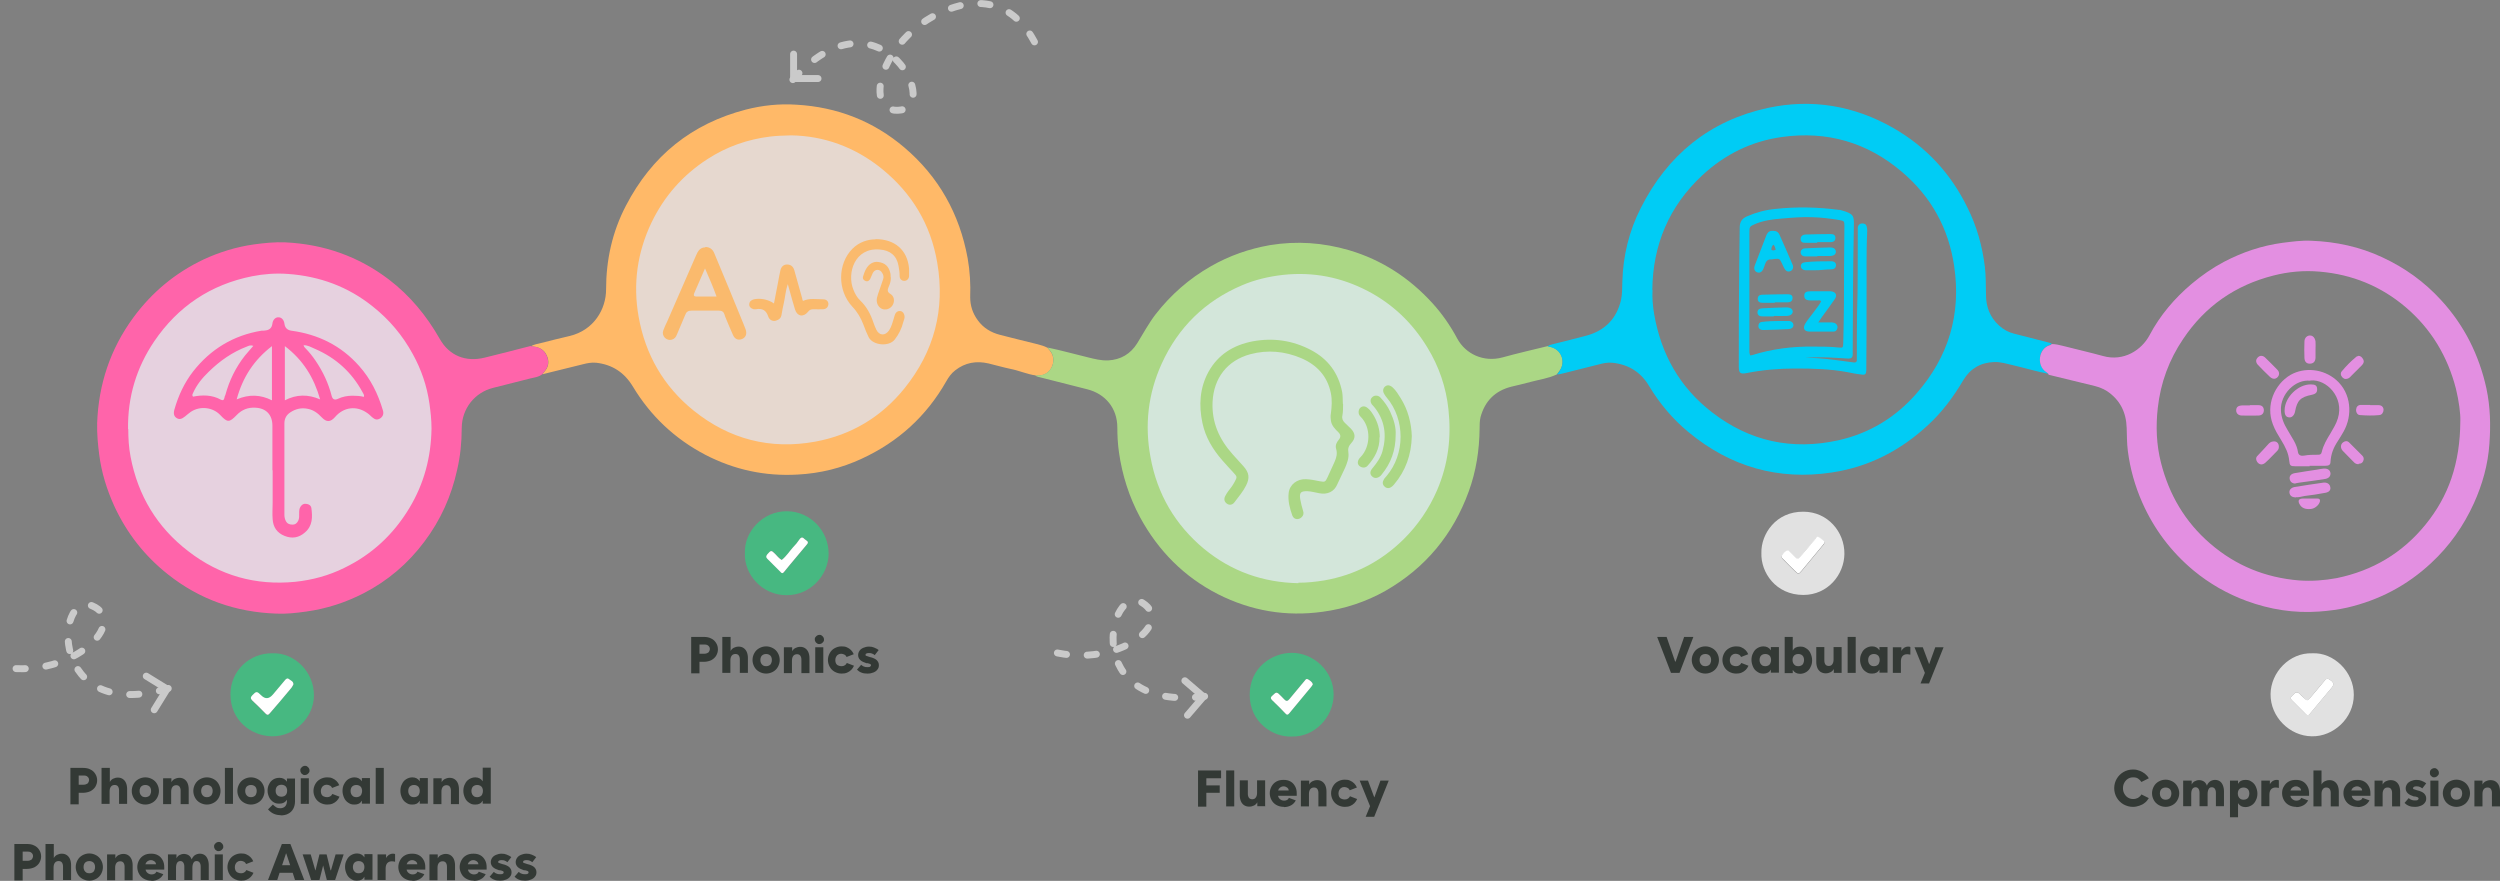 <svg viewBox="0 0 1084.13 382" xmlns="http://www.w3.org/2000/svg" id="Capa_2">
  <rect x="0" y="0" width="1084.13" height="382" fill="#808080" stroke="none"/>
  <defs>
    <style>
      .cls-1 {
        fill: #e38fe1;
      }

      .cls-2 {
        fill: #ffede2;
      }

      .cls-2, .cls-3, .cls-4 {
        opacity: .8;
      }

      .cls-5 {
        fill: #ff64aa;
      }

      .cls-6 {
        fill: #fff;
      }

      .cls-7 {
        fill: #e1e1e1;
      }

      .cls-8 {
        fill: #5cccf5;
      }

      .cls-9 {
        fill: #faba6d;
      }

      .cls-10 {
        stroke-dasharray: 4 9;
      }

      .cls-10, .cls-11 {
        fill: none;
        stroke: #cacaca;
        stroke-linecap: round;
        stroke-width: 3px;
      }

      .cls-12 {
        fill: #ffb968;
      }

      .cls-3 {
        fill: #e7fff0;
      }

      .cls-13 {
        fill: #abd785;
      }

      .cls-14 {
        fill: #00ccf5;
      }

      .cls-4 {
        fill: #ffe5f6;
      }

      .cls-11 {
        stroke-linejoin: round;
      }

      .cls-15 {
        fill: #333935;
      }

      .cls-16 {
        fill: #47b881;
      }
    </style>
  </defs>
  <g data-name="Capa_1" id="Capa_1-2">
    <g>
      <circle r="70.5" cy="126.51" cx="341.68" class="cls-2"></circle>
      <circle transform="translate(-81.6 275.11) rotate(-80.78)" r="70.5" cy="185.51" cx="120.88" class="cls-4"></circle>
      <circle transform="translate(289.6 711.4) rotate(-80.78)" r="70.5" cy="185.51" cx="562.88" class="cls-3"></circle>
      <g>
        <path d="M449.13,162.8c-3.7-.5-7.2-2.1-10.8-2.8-3.3-.7-6.4-1.6-9.7-2.4-5.2-1.2-10.1-.4-14.4,3-1.7,1.3-2.9,3-3.9,4.8-8.6,15.1-20.8,26.2-36.6,33.5-8.8,4.1-18.1,6.4-27.9,6.9-14.1.8-27.5-2.1-40-8.6-13.2-6.9-23.7-16.8-31.4-29.6-3.7-6.1-8.9-9.5-15.9-10.3-2-.2-4,.2-5.9.7-5.8,1.4-11.6,2.9-17.4,4.3.3-.4.5-.8.9-1.2,1.9-2.1,2.1-4.5,1-6.9-1.3-2.9-3.8-3.9-6.9-4,1.3-.9,2.8-1,4.2-1.4,4.2-1.1,8.4-2.1,12.6-3.1,10.5-2.5,15.8-11.6,15.8-20.2,0-12.8,2.7-25,8.6-36.3,11.2-21.6,28.5-35.6,52.1-41.7,7.1-1.8,14.4-2.6,21.8-2.1,17.7,1,33.4,7.1,46.9,18.6,14.9,12.7,23.9,28.8,27.4,48,1,5.6,1.3,11.2,1.1,16.9,0,3.7,1.1,7,3.3,10,2.4,3.3,5.7,5.3,9.6,6.3,5.5,1.4,11,2.8,16.4,4.1,1.5.4,2.9.8,4.2,1.5.4.4.7.9,1.1,1.3,2.1,2.5,1.9,6.1-.2,8.6-1.7,1.9-3.7,2.3-6,2.2v-.1h0ZM343.13,58.7c-3.8.1-6.4.2-9,.5-9.9,1.2-19.1,4.4-27.5,9.9-10.6,6.9-18.6,16-24.1,27.4-6.2,13-8.1,26.7-5.6,40.8,2.9,16.4,10.8,30.2,23.8,40.7,15.5,12.5,33.3,17.1,52.9,13.5,15.6-2.9,28.6-10.7,38.6-23.1,12.9-16,17.7-34.3,14.2-54.5-2.8-16.5-10.9-30-23.9-40.6-11.9-9.7-25.5-14.4-39.5-14.6,0,0,.1,0,.1,0Z" class="cls-12"></path>
        <path d="M449.13,162.8c2.3.1,4.4-.3,6-2.2,2.1-2.4,2.3-6.1.2-8.6-.4-.4-.7-.9-1.1-1.3,5.9,1.2,11.8,2.9,17.7,4.3,2.8.7,5.6,1.4,8.6,1.3,5.5-.3,9.7-2.8,12.6-7.4,2.6-4.2,5-8.7,8-12.6,6.6-8.5,14.6-15.5,23.9-20.8,8-4.6,16.6-7.6,25.7-9.2,11.6-1.9,23-1.1,34.3,2.2,14.2,4.2,26.1,12,36,22.8,4.3,4.7,7.9,9.9,10.9,15.5,3.6,6.7,11.4,10.4,19.6,8.2,6.5-1.8,13.1-3.3,19.6-4.9.7.2,1.5.3,2.2.6,4,1.5,5.5,6.3,3.1,9.9-.4.5-.8,1-1.2,1.6h0c-.1.1-.3.2-.4.3-3.5,1.6-7.3,2.1-11,3.1-2.8.8-5.7,1.4-8.5,2.1-7,1.8-11.4,6.2-13.3,13.2-.4,1.7-.4,3.3-.4,5-.1,9.3-1.5,18.4-4.7,27.2-6.8,18.7-18.8,33.2-36.1,43.1-8.5,4.8-17.6,7.8-27.3,9.1-15.9,2.2-31-.4-45.3-7.6-14.7-7.5-25.9-18.8-33.8-33.3-4.8-8.9-7.8-18.4-9.2-28.3-.5-3.5-.7-7.1-.7-10.7,0-8.3-5.1-14.6-13.1-16.6-6.7-1.7-13.4-3.4-20.1-5.1-.8-.2-1.6-.3-2.3-.8l.1-.1h0ZM563.03,252.7c3.8,0,7.5-.4,11.2-1,13.3-2.3,24.7-8.3,34.3-17.7,6.3-6.2,11.2-13.4,14.7-21.5,4.8-11.2,6.2-22.9,4.9-34.9-1-9.6-4.1-18.7-9.2-27-6.4-10.5-14.9-18.7-25.8-24.4-11.5-6-23.7-8.4-36.7-7-6.2.7-12.2,2.1-17.8,4.5-16,6.8-27.7,18.2-34.9,34.1-5.9,13-7.4,26.6-4.8,40.5,2.9,16,10.7,29.3,23.2,39.7,11.9,9.8,25.6,14.6,40.9,14.9v-.2h0Z" class="cls-13"></path>
        <path d="M675.23,162.3c.4-.5.9-1,1.2-1.6,2.4-3.6.9-8.4-3.1-9.9-.7-.3-1.4-.4-2.2-.6.7-.7,1.7-.7,2.5-1,4.8-1.2,9.7-2.4,14.5-3.7,7.9-2.2,12.9-7.3,14.8-15.3.6-2.6.5-5.3.6-8,.3-11.2,2.9-22,8-32,11.6-23,29.8-37.9,55.1-43.4,19.1-4.1,37.4-1,54.4,8.7,14.3,8.2,25,19.8,32.2,34.6,4,8,6.4,16.6,7.5,25.5.5,4.1.4,8.1.5,12.2,0,5.2,1.7,9.8,5.7,13.4,1.9,1.7,4,2.9,6.5,3.5,5.1,1.3,10.1,2.6,15.2,3.9.4.1.8.2,1.1.5-.3.2-.5.4-.8.5-5,1.5-5.9,9-1.5,11.7.3.2.6.6.9.8-5.3-1-10.5-2.6-15.7-3.8-2.6-.6-5.1-1.4-7.8-1.3-5.9.2-10.4,2.8-13.4,7.8-4.2,7.1-9.1,13.8-15.2,19.4-11.9,11.1-25.8,18.3-41.9,20.7-23.2,3.5-44-2.5-62.1-17.5-6.9-5.7-12.5-12.4-17.1-20-3.6-6.1-9-9.4-16-10.1-1.9-.2-3.8.2-5.7.7-5.2,1.3-10.3,2.6-15.5,3.9-.9.2-1.8.5-2.7.4h0ZM716.63,125.7c-.2,3.5.1,7,.7,10.5,3,17.4,11.1,31.8,25.1,42.6,16.3,12.6,34.7,16.6,54.9,12.1,13.4-3,24.7-9.9,33.7-20.2,14-15.9,19.5-34.5,16.4-55.3-2.4-16.4-10-30.2-22.8-41-15-12.7-32.4-17.7-51.8-15-13.2,1.8-24.8,7.5-34.6,16.6-14.4,13.4-21.5,30.1-21.7,49.8l.1-.1h0Z" class="cls-14"></path>
        <path d="M230.13,150.2c3,0,5.6,1.1,6.9,4,1.1,2.5.9,4.8-1,6.9-.3.4-.6.8-.9,1.2-1.5,1.2-3.4,1.4-5.1,1.8-5.4,1.4-10.8,2.7-16.2,4.1-8,2-13.5,9-13.6,17.3,0,6.2-.6,12.3-2,18.3-2.5,11.4-7.2,21.8-14.2,31.1-7.1,9.5-15.9,17-26.4,22.4-7.8,4-16.1,6.7-24.8,7.9-4.3.6-8.6,1.1-12.9.9-17.6-.6-33.4-6.1-47.2-17.1-10.1-8-17.8-17.9-23.2-29.6-3.2-7.1-5.5-14.4-6.5-22.2-.6-4.5-1-9.1-.9-13.7.6-16.8,5.7-32.2,15.7-45.8,8-10.9,18.2-19.4,30.5-25.2,6.9-3.2,14.1-5.4,21.7-6.5,4.5-.6,9.1-1.1,13.7-.9,16.6.8,31.6,6,44.9,16.1,9.2,7,16.4,15.8,22.1,25.8,4.1,7.3,11.3,10.1,19.4,8.1,6.7-1.6,13.4-3.4,20.1-5.1l-.1.2h0ZM55.63,186.1c0,3.8.2,7.9,1,12,3.2,16.8,11.5,30.6,25.1,41,13.6,10.5,29.1,14.9,46.3,13.2,7.5-.8,14.5-2.7,21.2-6,12-5.8,21.4-14.5,28.3-26,6.4-10.6,9.4-22.1,9.6-34.4,0-3.7-.4-7.3-.9-10.9-1.1-7.6-3.5-14.7-7.2-21.4-4.4-8.1-10.2-15-17.4-20.7-10.7-8.6-23-13.1-36.7-14.1-5.2-.4-10.5,0-15.6,1-18,3.6-32.2,13.1-42.5,28.3-7.6,11.3-11.5,23.9-11.3,38h.1,0Z" class="cls-5"></path>
        <path d="M888.33,162.2c-.3-.3-.6-.6-.9-.8-4.4-2.7-3.5-10.3,1.5-11.7.3,0,.6-.3.8-.5,1.7,0,3.3.4,4.9.8,5.8,1.5,11.6,2.8,17.4,4.4,8.9,2.5,16.7-2.6,20.1-9,4.6-8.7,10.9-16.1,18.4-22.4,4.3-3.6,8.9-6.8,13.8-9.4,8-4.2,16.5-7.1,25.5-8.3,4.1-.5,8.2-1.1,12.4-.9,10.7.4,21.1,2.6,30.9,7.2,9.7,4.5,18.2,10.6,25.5,18.6,10,10.9,16.4,23.7,19.6,38.2,1.7,8,1.9,16,1.3,24.1-.6,8.9-3,17.5-6.7,25.7-4.5,9.9-10.6,18.6-18.6,26-10.4,9.7-22.6,16.1-36.4,19.3-4,.9-8,1.4-12.1,1.7-10.9.8-21.4-.9-31.5-4.6-8.4-3.1-16.1-7.5-23-13.2-9.7-8.1-17.1-17.9-22.2-29.4-3.2-7.2-5.3-14.7-6.3-22.5-.4-3.3-.4-6.6-.5-10-.2-6.7-2.9-12.2-8.7-16-1.6-1-3.3-1.6-5.1-2.1-6.7-1.6-13.4-3.3-20.1-4.9v-.3h0ZM1066.93,182.4c.1-3-.6-8.4-1.9-13.8-3.6-14-10.7-25.9-21.7-35.3-10.8-9.2-23.3-14.3-37.4-15.5-6.7-.6-13.5,0-20.1,1.7-16.5,4.2-29.6,13.3-39.1,27.5-6.1,9-9.8,19-11,29.9-.9,8-.6,16,1.4,23.8,3.5,13.8,10.4,25.6,21.3,35,11.1,9.6,24,14.8,38.5,16,5.5.4,11,0,16.4-1,15.6-3.2,28.5-10.9,38.5-23.2s15-26.5,15.1-44.9v-.2h0Z" class="cls-1"></path>
        <path d="M560.23,319.4c-8.1.4-18.3-6.1-18.3-18.1s9.9-18.2,18.3-18.2c9.2,0,18.1,7.7,18.1,18.1,0,9.8-8.3,18.5-18.2,18.2h.1ZM569.33,296.7c-.4-1.1-1.3-1.6-2.1-2.1s-1.1.3-1.6.8c-.4.4-.8.9-1.1,1.3-1.8,2.2-3.6,4.3-5.4,6.5-.8.9-1.4,1-2.2.1-.8-.8-1.7-1.6-2.5-2.5-.6-.6-1.1-.7-1.7,0-.3.4-.7.7-1.1,1-.7.6-.7,1.1,0,1.8,2,1.9,3.9,3.9,5.8,5.8.6.6,1,.7,1.6,0,3.2-3.9,6.5-7.8,9.7-11.7.3-.3.4-.7.6-1h0Z" class="cls-16"></path>
        <path d="M323.03,239.8c-.4-9,7.6-18.2,18.3-18.1,10.3.1,18.1,8.8,18,18.5-.1,9.3-7.9,18-18.3,17.9-10.6,0-18.5-9.1-18-18.4v.1ZM339.03,242.8c-1.2-.7-1.9-1.7-2.8-2.6-1.7-1.7-1.8-1.7-3.4.2-.6.7-.8,1.2,0,1.9,2,1.9,3.9,3.9,5.8,5.8.5.5,1,.5,1.4,0,.9-1.1,1.8-2.2,2.7-3.3,2.4-2.9,4.8-5.8,7.2-8.6.6-.7.7-1.3-.1-1.8-.3-.2-.6-.4-.8-.6-.9-1-1.5-1-2.3.2s-1.7,2.2-2.7,3.3c-1.7,1.8-3,4-4.9,5.5h-.1Z" class="cls-16"></path>
        <path d="M763.83,239.8c-.2-8.2,6.3-18,18.2-17.9,10.6,0,17.9,8.8,17.8,18.3-.1,9-7.2,17.8-17.8,17.8-12,0-18.5-9.8-18.2-18.2h0ZM791.13,235.2c0-.1-.1-.4-.3-.5-.8-.6-1.5-1.5-2.4-1.7s-1.1,1-1.7,1.5c-.6.6-1.1,1.3-1.6,1.9-1.6,1.8-3.2,3.6-4.7,5.5-.6.8-1.2.7-1.8,0-.8-.9-1.6-1.7-2.5-2.5-.3-.3-.7-.7-1.1-.5-1,.5-1.8,1.3-2.3,2.2-.4.8.4,1.4.9,1.9,1.5,1.5,3,3.1,4.6,4.6s1.7,1.6,3.1,0c3.1-3.7,6.1-7.4,9.2-11.1.3-.3.6-.6.6-1.1v-.2h0Z" class="cls-7"></path>
        <path d="M118.33,283.3c9.4-.3,17.9,8.1,17.8,18.3,0,9.6-8.6,17.9-18.2,17.7-9.4-.2-18-7.2-18-18.2,0-10.2,8.3-18,18.3-17.8h.1ZM127.23,296.8c0-1.4-1.2-1.6-1.9-2.2-.7-.6-1.2-.1-1.7.4-1.8,2.1-3.5,4.2-5.3,6.3-2.4,2.8-2.5,2.8-5.1.3-1.8-1.7-2.1-1.7-3.8,0-.8.9-.8,1.5,0,2.3,1.9,1.8,3.8,3.7,5.7,5.6.6.7,1.1.8,1.8,0,3.1-3.8,6.3-7.5,9.5-11.2.4-.4.6-1,.8-1.4v-.1h0Z" class="cls-16"></path>
        <path d="M1002.73,283.3c9.2-.5,18.1,8,18,18.1,0,10-8.8,18.1-18.2,17.9-9.6-.1-18-8.4-17.9-18.3.1-9.4,8.2-18,18-17.7h.1ZM1011.83,296.6c-.1-1-1-1.5-1.8-2-.9-.6-1.4,0-1.9.5-2.1,2.5-4.2,4.9-6.2,7.4-1.3,1.6-1.4,1.6-2.9.1-.7-.6-1.3-1.3-2-1.9-.6-.6-1.3-.7-2,0-.4.4-.8.8-1.2,1.2-.6.6-.6,1.1,0,1.7l6,6c.7.7,1.2.7,1.8,0,3.2-3.8,6.4-7.6,9.6-11.5.3-.4.6-.8.6-1.5h0Z" class="cls-7"></path>
        <path d="M674.83,162.6c.1-.1.3-.2.4-.3,0,.2-.2.3-.4.3Z" class="cls-8"></path>
        <path d="M569.33,296.7c-.2.3-.3.7-.6,1-3.2,3.9-6.5,7.8-9.7,11.7-.6.7-1,.7-1.6,0-1.9-2-3.8-3.9-5.8-5.8-.7-.7-.7-1.2,0-1.8.4-.3.7-.7,1.1-1,.6-.6,1.1-.5,1.7,0,.8.8,1.7,1.6,2.5,2.5s1.5.8,2.2-.1c1.8-2.2,3.6-4.4,5.4-6.5.4-.4.7-.9,1.1-1.3.4-.4.7-1.3,1.6-.8.8.5,1.7,1,2.1,2.1h0Z" class="cls-6"></path>
        <path d="M339.03,242.8c2-1.6,3.3-3.7,4.9-5.5,1-1,1.9-2.1,2.7-3.3.8-1.2,1.5-1.1,2.3-.2.2.2.5.4.8.6.8.5.8,1.1.1,1.8-2.4,2.8-4.8,5.7-7.2,8.6-.9,1.1-1.8,2.2-2.7,3.3-.5.6-.9.6-1.4,0-1.9-1.9-3.9-3.9-5.8-5.8-.7-.7-.5-1.2,0-1.9,1.6-1.8,1.7-1.9,3.4-.2.9.9,1.6,1.9,2.8,2.6h.1Z" class="cls-6"></path>
        <path d="M791.13,235.2c0,.5-.4.8-.6,1.1-3.1,3.7-6.1,7.4-9.2,11.1-1.4,1.7-1.5,1.6-3.1,0-1.5-1.5-3.1-3-4.6-4.6-.5-.5-1.3-1-.9-1.9.5-1,1.3-1.8,2.3-2.2.4-.2.8.2,1.1.5.8.8,1.7,1.6,2.5,2.5.6.7,1.2.8,1.8,0,1.5-1.8,3.1-3.6,4.7-5.5.5-.6,1-1.3,1.6-1.9.6-.5.9-1.8,1.7-1.5.9.2,1.6,1.1,2.4,1.7.2.1.2.4.3.5v.2h0Z" class="cls-6"></path>
        <path d="M127.23,296.8c-.2.4-.5,1-.8,1.4-3.1,3.8-6.3,7.5-9.5,11.2-.7.8-1.1.7-1.8,0-1.9-1.9-3.7-3.8-5.7-5.6-.8-.8-.9-1.4,0-2.3,1.7-1.8,2-1.8,3.8,0s3.43,1.63,5.1-.3c1.8-2.1,3.5-4.2,5.3-6.3.4-.5,1-1,1.7-.4s1.9.9,1.9,2.2v.1h0Z" class="cls-6"></path>
        <path d="M1011.83,296.6c0,.7-.3,1.1-.6,1.5-3.2,3.8-6.4,7.6-9.6,11.5-.6.8-1.2.7-1.8,0l-6-6c-.6-.6-.6-1.1,0-1.7.4-.4.8-.8,1.2-1.2.7-.6,1.3-.6,2,0,.6.6,1.3,1.3,2,1.9,1.5,1.4,1.6,1.4,2.9-.1,2.1-2.5,4.2-5,6.2-7.4.5-.6,1-1.1,1.9-.5.8.5,1.7,1,1.8,2h0Z" class="cls-6"></path>
        <path d="M305.73,107.1c2.2,0,3.4,1.1,4.1,2.9,2.3,5.5,4.6,11.1,6.9,16.6,1.9,4.6,3.8,9.2,5.7,13.9.3.8.6,1.5.9,2.3.7,2,.1,3.5-1.5,4.2-1.7.7-3.2.1-4-1.8-1.2-2.6-2.3-5.4-3.4-8,0-.2-.2-.5-.2-.7-.4-1.3-1.1-1.8-2.6-1.8h-11.7c-1.5,0-2.3.5-2.8,1.9-1.2,2.9-2.4,5.7-3.6,8.5-.4,1.1-1.1,1.9-2.2,2.2-1.1.3-2.1,0-3-.8-.9-1-1.1-2.1-.7-3.2.5-1.4,1.2-2.8,1.8-4.1,4.1-9.5,8.3-18.9,12.4-28.4.8-1.9,1.8-3.6,4.1-3.5l-.2-.2h0ZM310.73,128.6c-1.5-4.2-3.1-7.9-5-12.2-1.7,4-3.2,7.4-4.7,10.8-.4,1,0,1.4,1,1.4,0,0,8.7,0,8.7,0Z" class="cls-9"></path>
        <path d="M379.73,103.7c8.3,0,13.8,4.7,14.5,12.8v3.2c-.1,1.3-1,2.1-2.1,2.1s-2-.8-2-2.1c0-1.5-.2-3-.5-4.5-.8-4.4-3.7-6.7-8.2-7-10.8-.9-14.2,10.2-11.4,17.3.7,1.8,1.6,3.5,3,4.8,2.8,2.7,4.5,5.9,5.7,9.5.4,1.1.8,2.2,1.3,3.2,1.3,2.6,3.8,2.7,5.5.3,1.1-1.6,1.5-3.5,2.1-5.3.2-.6.3-1.3.6-1.9.5-.9,1.3-1.4,2.3-1.2,1,.2,1.5,1,1.7,2,.2.9-.2,1.8-.5,2.7-.7,2.8-1.9,5.3-3.7,7.6-2.5,3.3-9.4,2.6-11.3-.9-.9-1.8-1.6-3.6-2.3-5.5-1.1-2.9-2.6-5.5-4.8-7.8-6.6-7.1-6.4-18.6,0-25.1,3.1-3.1,6.9-4.1,9.9-4.1l.2-.1h0Z" class="cls-9"></path>
        <path d="M348.23,130.5c2.8-1.3,5.8-.7,8.8-.7,1.4,0,2.2.9,2.2,2,0,1.2-.8,2.2-2.2,2.3-1.4.1-2.8,0-4.2,0-1.1,0-1.8.2-2.5,1.2-2,2.4-4.7,1.9-5.6-1.2-.9-2.8-1.6-5.6-2.4-8.4-.2-.7-.4-1.4-.7-2.5-1,2.9-1.1,5.5-1.7,8.1-.4,1.7-.7,3.4-1,5.1-.2,1.6-1.2,2.3-2.6,2.7-1.2.3-2.7-.3-3.2-1.9-.9-2.7-2.6-3.6-5.3-3.1h-1c-1.2-.3-2.1-1.2-1.9-2.3.1-1.1.9-1.7,2-2,2.7-.6,6.2,0,8.7,1.8.6-3.2,1.2-6.2,1.8-9.3.3-1.7.6-3.4,1-5.1s1.5-2.5,2.9-2.5c1.5,0,2.6.8,3.1,2.4,1.2,4.2,2.3,8.3,3.5,12.5,0,.3,0,.7.5.9h-.2,0Z" class="cls-9"></path>
        <path d="M386.33,120.4c0,1.5-.4,2.8-1,4.1-.5,1.2-.6,2.1.7,2.9,1.4.8,1.9,2.3,1.5,3.9-.5,1.8-2.1,3-3.9,2.9-1.7,0-3.2-1.6-3.4-3.4-.2-1.1.2-2.1.5-3.2.7-2.1,1.5-4.2,2.2-6.4.4-1,.2-2-.4-2.9-1-1.7-3-1.7-4,0-.4.8-.7,1.7-1.1,2.5s-1,1.4-2,1.1c-1-.4-1.5-1.1-1.1-2.2.3-.9.6-1.9,1.1-2.8,1.2-2.4,3.3-3.6,5.4-3.3,2.9.4,4.5,1.8,5.2,4.6.2.6.2,1.3.2,2l.1.2h0Z" class="cls-9"></path>
        <path d="M582.43,175.3c0,1.6,0,3.3-.3,4.9-.3,1.3.2,2.3,1,3.1.9.9,1.8,1.7,2.7,2.6,2,2.1,2.1,4.1.2,6.2-1.2,1.3-1.6,2.4-1.3,4.2.3,2.2-.5,4.4-1.4,6.5-1.1,2.4-2.3,4.8-3.4,7.2-1.3,3.2-4.3,4.6-7.8,3.9-1.7-.3-3.4-.8-5.2-.9-2.8,0-3.5.5-3.1,3.4.3,1.8.8,3.6,1.3,5.3.3,1,.1,1.8-.6,2.5-1.3,1.4-3.4,1.2-4.1-.6-1.1-3.1-2-6.4-1.6-9.8.4-3.7,3.7-6.2,7.6-6,2,.1,4,.5,5.9.9,2.2.4,2.4.3,3.3-1.6,1-2.3,2.1-4.5,3.1-6.8.8-1.8,1.3-3.6.7-5.6-.5-1.6.2-2.9,1.2-4.1.87-1.07.8-2.1-.2-3.1-1.5-1.5-3-2.9-3.3-5.2-.1-1-.2-1.9,0-2.9.4-3,.6-6,0-8.9-1.5-7.4-6.1-12.3-12.9-15.2-7.1-3-14.5-3.7-22-1.7-10.1,2.7-15.9,10.4-16.4,20.7-.4,8.9,2.9,16.2,8.7,22.7,1.5,1.7,3.1,3.4,4.7,5.2,2.5,2.8,2.8,5.1,1.1,8.4-1.3,2.6-3.2,4.8-5,7.2-.9,1.2-2.2,1.4-3.3.6s-1.4-2-.7-3.3c.4-.7.8-1.5,1.3-2.1,1.1-1.3,2-2.6,2.8-4.1,1.1-2,1.1-2.2-.5-3.9-1.6-1.8-3.3-3.5-4.9-5.4-4.1-4.7-7.3-10-8.6-16.2-1.6-7.6-1.2-15.1,2.6-22.1,4.2-7.6,10.9-11.7,19.3-13.3,8.8-1.6,17.2-.4,25.2,3.8,7.4,3.9,11.9,10,13.5,18.2.3,1.6.2,3.3.3,5l.1.3h0Z" class="cls-13"></path>
        <path d="M612.23,189.2c-.2,8.1-2.7,15-7.7,20.9-.3.3-.5.6-.9.9-1,.8-2,.9-3,.2-.9-.7-1.3-1.8-.7-2.9.3-.7.8-1.3,1.3-1.8,8.2-9.6,8.1-24.6.2-34-.4-.4-.7-.9-1-1.4-.9-1.3-.8-2.5.1-3.4,1-.9,2.2-.8,3.5.4,1.4,1.3,2.4,3,3.4,4.6,3.2,5.1,4.6,10.8,4.8,16.4v.1h0Z" class="cls-13"></path>
        <path d="M605.23,188.6c0,6.8-2.1,12.3-6,17.1-.2.2-.3.4-.5.6-1.2,1.1-2.6,1.3-3.6.4-1.1-.9-1.2-2.2,0-3.6,1.9-2.3,3.6-4.6,4.4-7.5,1.9-6.9,1-13.4-3.6-19.1-.3-.4-.7-.7-1-1.1-.9-1.3-.7-2.5.3-3.3.9-.8,2.5-.7,3.4.3,1.7,1.8,3.2,3.9,4.2,6.1,1.6,3.4,2.6,6.9,2.4,10v.1h0Z" class="cls-13"></path>
        <path d="M598.23,189.7c.1,4.7-2,8.8-5.2,12.3-.8.9-2.1,1-3.2.3-1.1-.7-1.3-1.9-.6-3.1.2-.4.5-.7.8-1,4.3-4.4,4.7-12.8,0-17.5-.2-.2-.5-.5-.6-.8-.5-1-.3-2.3.4-3,.9-.9,2.1-.9,3.2,0,1.2.9,2,2.2,2.8,3.5,1.6,2.8,2.5,5.8,2.5,9.2l-.1.1h0Z" class="cls-13"></path>
        <path d="M780.23,154.9c3.8.3,7.5.3,11.2.7,3.7.4,7.4.9,11.1,1.4.5,0,1,.2,1.5.2.7,0,1.1-.2,1.2-.9v-1.7c0-6.4,0-12.8.1-19.2.4-11.7.2-23.5.3-35.2v-1.7c.2-1,.9-1.6,1.9-1.6,1.1,0,1.8.4,2,1.5.1.6.2,1.2.2,1.7-.5,10-.2,20-.3,30,0,9.7,0,19.3-.1,29v1.5c-.1,1.7-.5,2.1-2.2,1.8-2-.2-3.9-.6-5.9-1-7.5-1.4-15-1.6-22.6-1.6-7.2,0-14.3.6-21.3,2-2.6.5-3.3,0-3.3-2.8,0-14.9,0-29.8.2-44.7,0-5.2.2-10.5.2-15.7,0-2.5,1.1-3.9,3.2-4.8,3.9-1.7,8-2.8,12.3-3.2,9.1-1,18.3-.8,27.4.4.4,0,.8,0,1.2.2,5.4,1.5,5.5,2.4,5.4,6.8-.4,18.2-.4,36.5-.5,54.7v1.2c0,1.1-.7,1.6-1.8,1.6-1.7-.1-3.3-.2-5-.3-5.6-.4-11.1-.3-16.6,0l.2-.3h0ZM758.93,154.1c.4,0,.6,0,.9-.1,8.6-2.7,17.4-3.8,26.3-3.7,3.7,0,7.5,0,11.2.4,1.9.2,1.9,0,2-1.9.1-5.7.3-11.3.3-17,0-11.2.1-22.3.2-33.5,0-2.4,0-2.5-2.3-2.9-3.8-.6-7.6-1.1-11.4-1.2-4.6-.2-9.2.2-13.7.6-3.8.3-7.6.8-11.2,2.3-2.5,1.1-2.6,1.1-2.6,3.8v50.5c0,.8-.1,1.7.3,2.6v.1Z" class="cls-14"></path>
        <path d="M118.13,203.8v-19.2c0-4.7-2.7-7.6-7.4-7.8-3.2-.2-5.9.9-8.1,3.2-3.2,3.3-4,3.3-7.1,0-3.2-3.4-8.7-4.1-12.8-1.4-.9.6-1.7,1.4-2.5,2-1.5,1.2-2.5,1.4-3.6.7-1.2-.7-1.5-2-1-3.7,1.7-6,4.3-11.6,8.1-16.5,7.6-9.7,17.5-15.7,29.7-17.7.6,0,1.2,0,1.7-.1,1.8-.2,2.8-1.2,3-3,.2-1.6,1.3-2.8,2.7-2.7,1.3,0,2.3,1.2,2.5,2.7.2,1.8,1.2,2.83,3,3.1,11.7,1.6,21.6,6.5,29.4,15.3,5,5.6,8.2,12.1,10.3,19.2.5,1.6,0,2.7-1.1,3.5-1.3.8-2.2.7-3.6-.5-.7-.6-1.3-1.3-2.1-1.8-4.6-3.3-10.2-2.6-13.9,1.7-2,2.3-3.7,2.4-5.8.2-1.7-1.8-3.5-3.2-6-3.7-2.8-.6-5.3,0-7.6,1.5-1.7,1.1-2.6,2.7-2.6,4.8v39.7c0,.9.2,1.8.6,2.6.6,1.2,1.6,1.6,2.9,1.6s2-.7,2.5-1.7.4-2.1.4-3.2c0-1,0-2,.6-2.9s1.4-1.4,2.5-1.2c1.1.1,2,.7,2.2,1.8.5,3.9.6,7.7-2.8,10.6-2.6,2.3-5.6,2.8-8.8,1.5-3.3-1.3-5-3.8-5.2-7.3-.2-2.3,0-4.7,0-7v-14h0l-.1-.3h0ZM131.73,149.7c0-.2-.2-.2-.2,0h.2c0,.6.3.9.7,1.3,1.7,1.7,3.1,3.5,4.4,5.4,3.2,4.7,5.6,9.8,7,15.3.4,1.47,1.27,1.9,2.6,1.3,2.1-1,4.2-1.4,6.5-1.4,1.6,0,3.3.1,4.9.5.2-.9-.3-1.4-.6-2-4.7-8.7-11.6-14.9-20.6-18.8-1.6-.7-3.1-1.6-4.9-1.6h0ZM109.83,150c-1.3-.5-2,0-2.8.3-6.3,2.4-11.7,6.2-16.5,10.9-2.8,2.7-5.2,5.6-6.8,9.2-.2.5-.6,1,0,1.6,4.1-.8,8.2-.8,12,1.3.9.5,1.4.2,1.6-.8,0-.4.2-.8.4-1.2,1.7-6.3,4.5-12,8.5-17.1,1.1-1.4,2.4-2.7,3.7-4.3,0,0-.1.1-.1.1ZM123.53,173.6c5-2.6,10-2.7,15.3-.4-2.7-9.5-7.4-17.1-15.3-23.1v23.5ZM102.63,173.2c5.4-2.3,10.3-2.1,15.3.4v-23.5c-7.8,6-12.7,13.5-15.3,23.1Z" class="cls-5"></path>
        <path d="M1001.63,202.2h-6.2c-2.2,0-2.5-.3-2.7-2.4-.3-3.3-1.7-6-3.4-8.8-1.4-2.3-2.8-4.5-3.7-7-3.2-8.3.7-17.3,7.6-21.4,6.1-3.5,14.3-2.7,19.9,2.2,6.6,5.8,7.1,15.4,3.2,22.3-.8,1.4-1.7,2.9-2.6,4.3-1.8,2.7-2.9,5.5-3.1,8.8,0,1.4-.7,1.8-2.4,1.8h-6.7l.1.2h0ZM1001.83,165.1c-6.6-.7-13,5.9-12.7,12.8.1,3.2,1.3,6,2.9,8.6,1.7,3.1,4,5.9,4.5,9.6.2,1.3,1.3,1.7,2.5,1.5,2.1-.4,4.1-.4,6.2-.4.9,0,1.4-.2,1.6-1.2.7-3,2.2-5.5,3.8-8.1,1.2-2.1,2.5-4.1,3.2-6.5,2.8-9.1-4.9-17.1-11.9-16.4,0,0-.1.1-.1.1Z" class="cls-1"></path>
        <path d="M995.73,215.7c-1.8,0-2.7-.7-2.9-2-.2-1.2.7-2.2,2.2-2.5,4.2-.7,8.3-1.3,12.5-1.9,1.6-.2,2.8.6,3,1.9.3,1.2-.4,2.2-2.1,2.5-3,.6-6,1-9.1,1.4-1.3.2-2.6.7-3.7.5l.1.1Z" class="cls-1"></path>
        <path d="M995.43,209.7c-1.3,0-2.3-.7-2.5-2-.2-1.2.5-2.2,2.1-2.5,3.2-.6,6.4-1,9.5-1.5,1.1-.2,2.1-.4,3.2-.5,1.7-.1,2.8.7,2.9,2.1,0,1.2-.7,2.1-2.3,2.4-3.3.5-6.5,1-9.8,1.4-1,.1-2,.3-3.1.5v.1h0Z" class="cls-1"></path>
        <path d="M1004.13,151.5v3.7c-.1,1.7-1,2.5-2.5,2.5-1.4,0-2.2-.8-2.3-2.4-.1-2.4-.1-4.8,0-7.2,0-1.6,1.2-2.7,2.5-2.6,1.2,0,2.1,1.1,2.3,2.6.1,1.1,0,2.3,0,3.5h0v-.1Z" class="cls-1"></path>
        <path d="M988.23,193.8c0,.7-.2,1.2-.7,1.7-1.7,1.7-3.3,3.5-5.1,5.1-1.3,1.2-2.7,1-3.6-.3-.5-.8-.7-1.7,0-2.5,1.7-1.8,3.4-3.6,5.1-5.5.4-.4.9-.7,1.5-.8,1.6-.4,2.8.5,2.8,2.2v.1Z" class="cls-1"></path>
        <path d="M980.43,154.3c.9,0,1.3.3,1.8.7,1.8,1.8,3.6,3.5,5.3,5.3,1.1,1.1,1,2.4.1,3.3s-2.1.9-3.3-.2c-1.8-1.7-3.6-3.5-5.3-5.3-.6-.7-.9-1.6-.4-2.5.5-.8,1.1-1.2,1.8-1.3h0Z" class="cls-1"></path>
        <path d="M1022.83,201.3c-.8,0-1.4-.2-2-.8-1.6-1.7-3.3-3.3-4.9-5-1.1-1.2-1-2.9.2-3.7.8-.6,1.7-.7,2.5,0,1.9,1.9,3.9,3.9,5.8,5.8.6.6.8,1.4.4,2.3s-1,1.2-2,1.2v.2Z" class="cls-1"></path>
        <path d="M1022.63,154.3c1.1,0,1.6.6,2.1,1.4.6,1,.3,1.9-.5,2.7-1.7,1.7-3.4,3.4-5.1,5.1-.2.2-.4.4-.6.5-1,.5-1.9.5-2.7-.3s-1-1.9-.3-2.7c1.9-2.3,4-4.4,6.3-6.3.2-.2.6-.2.8-.3,0,0,0-.1,0-.1Z" class="cls-1"></path>
        <path d="M975.73,175.7h3.7c1.5,0,2.2.8,2.3,2.1,0,1.4-.7,2.3-2.3,2.4-2.4,0-4.8.1-7.2,0-1.6,0-2.5-1-2.5-2.2,0-1.5.8-2.1,2.7-2.2h3.2l.1-.1Z" class="cls-1"></path>
        <path d="M1027.83,175.7h3.7c1.3,0,2.1.9,2.1,2s-.7,2.2-1.8,2.3c-2.8.3-5.6.2-8.4,0-1.1,0-1.8-1.2-1.7-2.4.1-1.1.7-1.9,1.9-2h4.2v.1h0Z" class="cls-1"></path>
        <path d="M1001.83,216.2h3.2c.8,0,1.2.4,1,1.3-.4,1.5-2.1,3-3.8,3.2-2.5.3-4.2-.4-5.1-2.2-.7-1.4-.3-2.2,1.4-2.3h3.3,0Z" class="cls-1"></path>
        <path d="M131.73,149.7h-.2c0-.07.07-.07.2,0h0Z" class="cls-5"></path>
        <path d="M788.23,139.8h5.2c.7,0,1.3,0,2,.2.9.4,1.5,1,1.4,2.1-.2,1-.7,1.7-1.8,1.7h-10.2c-2.5,0-3.2-1.5-1.9-3.6,1-1.6,2.3-3.1,3.4-4.6,1.1-1.6,2.5-3.1,3.4-4.9-.4-.7-1.1-.4-1.6-.4h-2.7c-2.2,0-3-.6-3-2.1,0-1.4.8-1.9,2.9-1.9h8.5c2.3.2,3.1,1.7,1.7,3.6-1.7,2.5-3.6,5-5.4,7.5-.5.7-.9,1.4-1.7,2.5l-.2-.1h0Z" class="cls-14"></path>
        <path d="M768.93,100.1c1.4,0,2.3.6,2.8,1.8,1.9,4.3,3.8,8.5,5.6,12.8.6,1.3.1,2.5-1,2.9-1,.4-1.9,0-2.6-1.3-.4-.7-.7-1.5-1.1-2.3-.9-1.8-1-1.9-3.1-1.7-.4,0-.8.2-1.2.2-1.8-.2-2.5.8-3,2.3-.2.6-.4,1.3-.7,1.9-.6,1.3-1.6,1.8-2.6,1.4-1.1-.4-1.6-1.5-1.1-2.9,1.4-3.7,2.8-7.4,4.3-11.2.3-.8.6-1.6.9-2.3.6-1.2,1.5-1.7,2.7-1.6h.1,0ZM770.03,108.2c-.3-.7-.3-1.5-1-2.1-.6.6-.9,1.3-.9,2.2.6.4,1.2.4,2-.1,0,0-.1,0-.1,0Z" class="cls-14"></path>
        <path d="M786.73,117.2h-3.5c-1.4,0-2.2-.7-2.3-1.8,0-.9.7-1.6,2-1.7,3.7-.4,7.4-.4,11.2-.4,1.5,0,2.3.9,2,2.1-.2,1.1-1.1,1.4-2.1,1.4-2.5,0-4.9.5-7.4.4h.1Z" class="cls-14"></path>
        <path d="M771.23,139.2h4.5c1.2,0,2,.9,2,1.8,0,1-.8,1.6-2,1.7-3.5.2-6.9.3-10.4.4h-1.2c-.9-.2-1.6-.7-1.6-1.7s.5-1.7,1.6-1.8c2.4-.3,4.8-.4,7.2-.4h-.1Z" class="cls-14"></path>
        <path d="M788.13,111.2h-5.2c-1.3,0-2-.7-2.1-1.7,0-.9.7-1.8,2-1.8,3.6-.2,7.3-.3,10.9-.4,1.5,0,2.4.8,2.4,1.9,0,1-.8,1.7-2.3,1.8-1.9.1-3.8,0-5.7,0v.2h0Z" class="cls-14"></path>
        <path d="M769.23,137.2h-5c-1.1,0-2-.4-2.1-1.6,0-1.2.6-1.8,2.1-1.9,3.4-.2,6.8-.3,10.2-.4h.2c1.8,0,2.7.7,2.8,1.8,0,1-.9,1.8-2.5,1.9-1.9.1-3.8,0-5.7,0v.2Z" class="cls-14"></path>
        <path d="M769.53,131.3h-5.2c-1.1,0-2-.3-2.1-1.6,0-1.2.6-1.9,2.1-1.9,3.7-.1,7.3-.2,11-.2,1.4,0,2.1.6,2,1.7,0,1.2-.9,1.8-2,1.8h-5.7v.2h-.1Z" class="cls-14"></path>
        <path d="M787.93,105.3h-5c-1.1,0-2-.2-2.1-1.6,0-1.1.7-1.9,2.1-2,3.7-.1,7.3-.2,11-.2,1.4,0,2,.6,2,1.7s-.6,1.7-1.9,1.8h-6v.2l-.1.1Z" class="cls-14"></path>
        <path d="M990.73,177.8c.1-5.6,5.9-11.2,11.4-11.1,1.9,0,2.6.5,2.7,1.9.1,1.5-.5,2.2-2.3,2.6-5,1-6.4,2.5-7.3,7.4-.3,1.4-1.3,2.5-2.4,2.4-1.5,0-2.2-1.1-2.1-3.3v.1h0Z" class="cls-1"></path>
        <g>
          <path d="M376.13,292.1c-.9,0-1.8-.1-2.5-.4-.8-.3-1.4-.7-2-1.3l1.8-2.1c.5.4.9.7,1.4.8.4.2.9.2,1.4.2s.9,0,1.1-.2.4-.4.4-.6-.1-.4-.3-.5c-.2-.1-.6-.3-1.2-.4h-.5c-1.2-.4-2.1-.8-2.7-1.4-.6-.6-.9-1.3-.9-2.1,0-.7.2-1.3.6-1.9.4-.6,1-1,1.7-1.3s1.5-.5,2.4-.5,1.5.1,2.2.4c.7.3,1.4.6,2,1.1l-1.7,2.2c-.4-.3-.8-.6-1.2-.7-.4-.2-.8-.2-1.3-.2s-.8,0-1.1.2c-.3.1-.4.3-.4.6,0,.2,0,.3.3.4.2.1.5.2.9.3l.6.2c1.4.3,2.4.8,3,1.3.6.6,1,1.3,1,2.2s-.2,1.4-.6,1.9c-.4.6-1,1-1.7,1.3s-1.6.5-2.5.5h-.2,0Z" class="cls-15"></path>
          <path d="M364.93,292.1c-1.1,0-2.1-.3-3-.8s-1.6-1.2-2.1-2.1c-.5-.9-.8-1.9-.8-3s.3-2.1.8-3,1.2-1.6,2.1-2.1,1.9-.8,3-.8,1.6.1,2.3.4c.7.3,1.3.7,1.8,1.2s.9,1.1,1.2,1.8l-3.1,1.2c-.2-.4-.5-.8-.9-1s-.9-.4-1.4-.4-1,.1-1.4.4c-.4.2-.7.6-.9,1-.2.4-.3.9-.3,1.4s.1,1,.3,1.4c.2.4.5.7,1,.9.4.2.9.3,1.4.3s1-.1,1.4-.4c.4-.2.7-.6.9-1l3.1,1.2c-.3.7-.7,1.3-1.2,1.8s-1.1.9-1.8,1.2c-.7.3-1.5.4-2.3.4h-.1Z" class="cls-15"></path>
          <path d="M353.53,280.7h3.5v11.1h-3.5v-11.1ZM355.33,279.3c-.4,0-.7,0-1-.3-.3-.2-.6-.4-.7-.7-.2-.3-.3-.6-.3-1s0-.7.3-1c.2-.3.4-.5.7-.7.3-.2.7-.3,1-.3s.7,0,1,.3c.3.2.5.4.7.7s.3.6.3,1,0,.7-.3,1c-.2.3-.4.5-.7.7-.3.2-.7.3-1,.3Z" class="cls-15"></path>
          <path d="M340.03,280.7h3.5v1.7h0c.3-.6.8-1.1,1.4-1.4.6-.3,1.3-.5,2.1-.5s1.5.2,2.1.6c.6.4,1.1,1,1.4,1.7s.5,1.6.5,2.6v6.5h-3.5v-5.9c0-.7-.2-1.3-.5-1.7s-.8-.6-1.4-.6-1.2.2-1.6.7-.6,1.2-.6,2.1v5.4h-3.5v-11.1l.1-.1Z" class="cls-15"></path>
          <path d="M332.23,292.1c-1.1,0-2.1-.3-3-.8s-1.6-1.2-2.1-2.1c-.5-.9-.8-1.9-.8-3s.3-2.1.8-3,1.2-1.6,2.1-2.1,1.9-.8,3-.8,2.1.3,3,.8,1.6,1.2,2.1,2.1c.5.9.8,1.9.8,3s-.3,2.1-.8,3-1.2,1.6-2.1,2.1-1.9.8-3,.8ZM332.23,288.9c.5,0,.9-.1,1.3-.3s.7-.5.9-1c.2-.4.3-.9.3-1.4s-.1-1-.3-1.4c-.2-.4-.5-.7-.9-.9s-.8-.3-1.3-.3-.9.1-1.3.3-.7.5-.9.9c-.2.4-.3.9-.3,1.4s.1,1,.3,1.4c.2.4.5.7.9,1,.4.2.8.3,1.3.3Z" class="cls-15"></path>
          <path d="M313.33,276.2h3.5v6.1h0c.3-.6.8-1.1,1.4-1.4.6-.3,1.3-.5,2.1-.5s1.5.2,2.1.6c.6.4,1.1,1,1.4,1.7s.5,1.6.5,2.6v6.5h-3.5v-5.9c0-.7-.2-1.3-.5-1.7s-.8-.6-1.4-.6-1.2.2-1.6.7-.6,1.2-.6,2.1v5.4h-3.5v-15.6h.1Z" class="cls-15"></path>
          <path d="M299.73,276.2h5.5c1.2,0,2.3.2,3.2.7.9.4,1.6,1.1,2.1,1.9.5.8.8,1.7.8,2.8s-.3,1.9-.8,2.8c-.5.8-1.2,1.4-2.1,1.9-.9.4-2,.7-3.2.7h-1.9v5h-3.6v-15.8h0ZM305.33,283.5c.8,0,1.3-.2,1.8-.5.4-.4.6-.8.7-1.5,0-.6-.2-1.1-.7-1.5-.4-.4-1-.5-1.8-.5h-2v4h2Z" class="cls-15"></path>
          <path d="M589.53,338.5h3.7l2.7,7.2h.1l2.6-7.2h3.6l-6.3,15.7h-3.7l1.9-4.6-4.5-11.1h-.1Z" class="cls-15"></path>
          <path d="M583.13,349.9c-1.1,0-2.1-.3-3-.8s-1.6-1.2-2.1-2.1-.8-1.9-.8-3,.3-2.1.8-3,1.2-1.6,2.1-2.1c.9-.5,1.9-.8,3-.8s1.6.1,2.3.4,1.3.7,1.8,1.2.9,1.1,1.2,1.8l-3.1,1.2c-.2-.4-.5-.8-.9-1s-.9-.4-1.4-.4-1,.1-1.4.4c-.4.2-.7.6-.9,1s-.3.9-.3,1.4.1,1,.3,1.4.5.7,1,.9c.4.2.9.3,1.4.3s1-.1,1.4-.4c.4-.2.7-.6.9-1l3.1,1.2c-.3.7-.7,1.3-1.2,1.8s-1.1.9-1.8,1.2-1.5.4-2.3.4h-.1Z" class="cls-15"></path>
          <path d="M564.23,338.5h3.5v1.7h0c.3-.6.8-1.1,1.4-1.4.6-.3,1.3-.5,2.1-.5s1.5.2,2.1.6,1.1,1,1.4,1.7c.3.7.5,1.6.5,2.6v6.5h-3.5v-5.9c0-.7-.2-1.3-.5-1.7s-.8-.6-1.4-.6-1.2.2-1.6.7c-.4.5-.6,1.2-.6,2.1v5.4h-3.5v-11.1l.1-.1h0Z" class="cls-15"></path>
          <path d="M556.73,349.9c-1.2,0-2.3-.3-3.2-.8s-1.6-1.2-2.1-2.1-.8-1.9-.8-3,.3-2.1.8-3,1.2-1.6,2.1-2.1c.9-.5,1.9-.7,3.1-.7s2.1.2,3,.7,1.5,1.2,2,2.1.7,1.9.7,3v1.1h-8.1c.1.6.4,1.1.9,1.5s1.1.6,1.7.6.9-.1,1.3-.3.6-.5.8-.9l3,1.1c-.5.9-1.1,1.6-2,2.1s-1.9.8-3.1.8l-.1-.1h0ZM558.83,342.7c0-.5-.3-.9-.7-1.2s-.9-.5-1.5-.5-1.1.2-1.5.5-.7.7-.9,1.3h4.6v-.1h0Z" class="cls-15"></path>
          <path d="M548.73,349.6h-3.5v-1.7h0c-.3.6-.8,1.1-1.4,1.4-.6.3-1.3.5-2.1.5s-1.6-.2-2.2-.6c-.6-.4-1.1-1-1.4-1.7-.3-.7-.5-1.6-.5-2.6v-6.5h3.5v5.9c0,.7.2,1.3.5,1.7s.8.6,1.4.6,1.2-.2,1.5-.7c.4-.5.6-1.2.6-2.1v-5.4h3.5v11.1l.1.1h0Z" class="cls-15"></path>
          <path d="M531.73,334.1h3.5v15.6h-3.5v-15.6Z" class="cls-15"></path>
          <path d="M519.43,334.1h10.1v3.4h-6.4v3.1h5.8v3.2h-5.8v6h-3.6v-15.6l-.1-.1Z" class="cls-15"></path>
          <path d="M830.13,280.7h3.7l2.7,7.2h.1l2.6-7.2h3.6l-6.3,15.7h-3.7l1.9-4.6-4.5-11.1h-.1Z" class="cls-15"></path>
          <path d="M821.03,280.7h3.5v1.6h0c.3-.6.7-1,1.2-1.4.5-.3,1.1-.5,1.7-.5s.7,0,1,.2v3.3c-.5-.1-.9-.2-1.4-.2-.9,0-1.5.3-2,.8-.5.6-.7,1.4-.7,2.4v4.9h-3.5v-11.1h.2Z" class="cls-15"></path>
          <path d="M812.63,288.9c.5,0,.9-.1,1.3-.3.4-.2.7-.5.9-1,.2-.4.3-.9.3-1.4s-.1-1-.3-1.4-.5-.7-.9-.9-.8-.3-1.3-.3-.9.1-1.3.3c-.4.2-.7.5-.9.9s-.3.9-.3,1.4.1,1,.3,1.4.5.7.9,1c.4.2.8.3,1.3.3ZM815.03,291.8v-1.4h0c-.7,1.2-1.7,1.7-3.2,1.7s-1.9-.3-2.7-.8-1.4-1.2-1.8-2.1c-.4-.9-.7-1.9-.7-3s.2-2.1.7-3c.4-.9,1-1.6,1.8-2.1s1.7-.8,2.7-.8c1.4,0,2.5.6,3.2,1.7h0v-1.4h3.5v11.1h-3.5v.1Z" class="cls-15"></path>
          <path d="M801.23,276.2h3.5v15.6h-3.5v-15.6Z" class="cls-15"></path>
          <path d="M798.73,291.8h-3.5v-1.7h0c-.3.6-.8,1.1-1.4,1.4-.6.3-1.3.5-2.1.5s-1.5-.2-2.2-.6c-.6-.4-1.1-1-1.4-1.7-.3-.7-.5-1.6-.5-2.6v-6.5h3.5v5.9c0,.7.2,1.3.5,1.7s.8.6,1.4.6,1.2-.2,1.5-.7c.4-.5.6-1.2.6-2.1v-5.4h3.5v11.1l.1.1h0Z" class="cls-15"></path>
          <path d="M773.93,276.2h3.5v5.9h0c.7-1.2,1.7-1.7,3.2-1.7s1.9.3,2.7.8,1.4,1.2,1.8,2.1c.4.9.7,1.9.7,3s-.2,2.1-.7,3c-.4.9-1,1.6-1.8,2.1s-1.7.8-2.7.8c-1.5,0-2.5-.6-3.2-1.7h0v1.4h-3.5v-15.7h0ZM779.83,288.9c.5,0,.9-.1,1.3-.3.4-.2.7-.5.9-1,.2-.4.3-.9.3-1.4s-.1-1-.3-1.4-.5-.7-.9-.9-.8-.3-1.3-.3-.9.1-1.3.3c-.4.2-.7.5-.9.9s-.3.9-.3,1.4.1,1,.3,1.4.5.7.9,1c.4.2.8.3,1.3.3Z" class="cls-15"></path>
          <path d="M765.53,288.9c.5,0,.9-.1,1.3-.3.4-.2.7-.5.9-1,.2-.4.3-.9.3-1.4s-.1-1-.3-1.4-.5-.7-.9-.9-.8-.3-1.3-.3-.9.1-1.3.3c-.4.2-.7.5-.9.9s-.3.9-.3,1.4.1,1,.3,1.4.5.7.9,1c.4.2.8.3,1.3.3ZM767.93,291.8v-1.4h0c-.7,1.2-1.7,1.7-3.2,1.7s-1.9-.3-2.7-.8-1.4-1.2-1.8-2.1c-.4-.9-.7-1.9-.7-3s.2-2.1.7-3c.4-.9,1-1.6,1.8-2.1s1.7-.8,2.7-.8c1.4,0,2.5.6,3.2,1.7h0v-1.4h3.5v11.1h-3.5v.1Z" class="cls-15"></path>
          <path d="M752.83,292.1c-1.1,0-2.1-.3-3-.8s-1.6-1.2-2.1-2.1c-.5-.9-.8-1.9-.8-3s.3-2.1.8-3,1.2-1.6,2.1-2.1c.9-.5,1.9-.8,3-.8s1.6.1,2.3.4c.7.3,1.3.7,1.8,1.2s.9,1.1,1.2,1.8l-3.1,1.2c-.2-.4-.5-.8-.9-1s-.9-.4-1.4-.4-1,.1-1.4.4c-.4.2-.7.6-.9,1s-.3.9-.3,1.4.1,1,.3,1.4.5.7,1,.9c.4.2.9.3,1.4.3s1-.1,1.4-.4c.4-.2.7-.6.9-1l3.1,1.2c-.3.7-.7,1.3-1.2,1.8s-1.1.9-1.8,1.2-1.5.4-2.3.4h-.1Z" class="cls-15"></path>
          <path d="M739.53,292.1c-1.1,0-2.1-.3-3-.8s-1.6-1.2-2.1-2.1c-.5-.9-.8-1.9-.8-3s.3-2.1.8-3,1.2-1.6,2.1-2.1c.9-.5,1.9-.8,3-.8s2.1.3,3,.8,1.6,1.2,2.1,2.1c.5.9.8,1.9.8,3s-.3,2.1-.8,3-1.2,1.6-2.1,2.1c-.9.5-1.9.8-3,.8ZM739.53,288.9c.5,0,.9-.1,1.3-.3.4-.2.7-.5.9-1,.2-.4.3-.9.3-1.4s-.1-1-.3-1.4-.5-.7-.9-.9-.8-.3-1.3-.3-.9.1-1.3.3c-.4.2-.7.5-.9.9s-.3.9-.3,1.4.1,1,.3,1.4.5.7.9,1c.4.2.8.3,1.3.3Z" class="cls-15"></path>
          <path d="M718.73,276.2h4l3.7,10.7h.2l3.7-10.7h4l-6,15.6h-3.7l-6-15.6h.1Z" class="cls-15"></path>
          <path d="M1073.03,338.5h3.5v1.7h0c.3-.6.8-1.1,1.4-1.4s1.3-.5,2.1-.5,1.6.2,2.2.6,1.1,1,1.4,1.7.5,1.6.5,2.6v6.5h-3.5v-5.9c0-.7-.2-1.3-.5-1.7s-.8-.6-1.4-.6-1.2.2-1.6.7-.6,1.2-.6,2.1v5.4h-3.5v-11.2h0Z" class="cls-15"></path>
          <path d="M1065.23,349.9c-1.1,0-2.1-.3-3-.8s-1.6-1.2-2.1-2.1-.8-1.9-.8-3,.3-2.1.8-3,1.2-1.6,2.1-2.1,1.9-.8,3-.8,2.1.3,3,.8,1.6,1.2,2.1,2.1.8,1.9.8,3-.3,2.1-.8,3-1.2,1.6-2.1,2.1-1.9.8-3,.8ZM1065.23,346.8c.5,0,.9-.1,1.3-.3s.7-.5.9-1c.2-.4.3-.9.3-1.4s-.1-1-.3-1.4c-.2-.4-.5-.7-.9-.9s-.8-.3-1.3-.3-1,.1-1.3.3c-.4.2-.7.5-.9.9-.2.4-.3.9-.3,1.4s.1,1,.3,1.4c.2.4.5.7.9,1,.4.2.8.3,1.3.3Z" class="cls-15"></path>
          <path d="M1053.93,338.5h3.5v11.1h-3.5v-11.1ZM1055.63,337.1c-.4,0-.7,0-1-.3-.3-.2-.5-.4-.7-.7s-.2-.6-.2-1,0-.7.2-1,.4-.5.7-.7c.3-.2.7-.3,1-.3s.7,0,1,.3c.3.2.5.4.7.7s.3.6.3,1,0,.7-.3,1c-.2.3-.4.5-.7.7-.3.2-.7.3-1,.3Z" class="cls-15"></path>
          <path d="M1047.23,349.9c-.9,0-1.8-.1-2.5-.4-.8-.3-1.4-.7-2-1.3l1.8-2.1c.5.4.9.7,1.4.8.4.2.9.2,1.4.2s.9,0,1.1-.2c.3-.2.4-.4.4-.6s-.1-.4-.3-.5c-.2-.1-.6-.3-1.2-.4h-.5c-1.2-.4-2.1-.8-2.7-1.4s-.9-1.3-.9-2.1c0-.7.2-1.3.6-1.9s1-1,1.7-1.3,1.5-.5,2.4-.5,1.5.1,2.2.4,1.4.6,2,1.1l-1.7,2.2c-.4-.3-.8-.6-1.2-.7-.4-.2-.8-.2-1.3-.2s-.8,0-1.1.2c-.2.1-.4.3-.4.6s0,.3.2.4.5.2.9.3l.6.2c1.4.3,2.4.8,3,1.3.6.6,1,1.3,1,2.2s-.2,1.4-.6,1.9c-.4.6-1,1-1.7,1.3s-1.6.5-2.5.5h-.1Z" class="cls-15"></path>
          <path d="M1029.73,338.5h3.5v1.7h0c.3-.6.8-1.1,1.4-1.4s1.3-.5,2.1-.5,1.6.2,2.2.6,1.1,1,1.4,1.7.5,1.6.5,2.6v6.5h-3.5v-5.9c0-.7-.2-1.3-.5-1.7s-.8-.6-1.4-.6c-.7,0-1.2.2-1.6.7s-.6,1.2-.6,2.1v5.4h-3.5v-11.2h0Z" class="cls-15"></path>
          <path d="M1022.33,349.9c-1.2,0-2.3-.3-3.2-.8s-1.6-1.2-2.1-2.1-.8-1.9-.8-3,.2-2.1.8-3c.5-.9,1.2-1.6,2.1-2.1s1.9-.7,3.1-.7,2.1.2,3,.7,1.5,1.2,2,2.1.7,1.9.7,3v1.1h-8.1c.1.6.4,1.1.9,1.5s1.1.6,1.7.6.9-.1,1.3-.3.6-.5.8-.9l3,1.1c-.5.9-1.1,1.6-2,2.1s-1.9.8-3.1.8l-.1-.1h0ZM1024.33,342.7c0-.5-.3-.9-.7-1.2-.4-.3-.9-.5-1.5-.5s-1.1.2-1.6.5c-.4.3-.7.7-.9,1.3h4.6l.1-.1h0Z" class="cls-15"></path>
          <path d="M1003.23,334.1h3.5v6.1h0c.3-.6.8-1.1,1.4-1.4.6-.3,1.3-.5,2.1-.5s1.5.2,2.1.6,1.1,1,1.4,1.7.5,1.6.5,2.6v6.5h-3.5v-5.9c0-.7-.2-1.3-.5-1.7s-.8-.6-1.4-.6-1.2.2-1.5.7c-.4.5-.6,1.2-.6,2.1v5.4h-3.5v-15.6h0Z" class="cls-15"></path>
          <path d="M995.73,349.9c-1.2,0-2.3-.3-3.2-.8s-1.6-1.2-2.1-2.1-.8-1.9-.8-3,.2-2.1.8-3c.5-.9,1.2-1.6,2.1-2.1s1.9-.7,3.1-.7,2.1.2,3,.7,1.5,1.2,2,2.1.7,1.9.7,3v1.1h-8.1c.1.6.4,1.1.9,1.5s1.1.6,1.7.6.9-.1,1.3-.3.6-.5.8-.9l3,1.1c-.5.9-1.1,1.6-2,2.1s-1.9.8-3.1.8l-.1-.1h0ZM997.83,342.7c0-.5-.3-.9-.7-1.2-.4-.3-.9-.5-1.5-.5s-1.1.2-1.5.5-.7.7-.9,1.3h4.6v-.1h0Z" class="cls-15"></path>
          <path d="M980.83,338.5h3.5v1.6h0c.3-.6.7-1,1.2-1.4.5-.3,1.1-.5,1.7-.5s.7,0,1,.2v3.3c-.5-.1-.9-.2-1.4-.2-.9,0-1.5.3-2,.8-.5.6-.7,1.4-.7,2.4v4.9h-3.5v-11.1h.2Z" class="cls-15"></path>
          <path d="M967.03,338.5h3.5v1.4h0c.7-1.2,1.7-1.7,3.2-1.7s1.9.3,2.7.8,1.4,1.2,1.8,2.1c.4.9.7,1.9.7,3s-.2,2.1-.7,3c-.4.9-1,1.6-1.8,2.1s-1.7.8-2.7.8c-1.5,0-2.5-.6-3.2-1.7h0v6.1h-3.5v-15.9h0ZM972.93,346.8c.5,0,.9-.1,1.3-.3s.7-.5.9-1c.2-.4.3-.9.3-1.4s-.1-1-.3-1.4-.5-.7-.9-.9-.8-.3-1.3-.3-.9.1-1.3.3-.7.5-.9.9-.3.9-.3,1.4.1,1,.3,1.4.5.7.9,1c.4.2.8.3,1.3.3Z" class="cls-15"></path>
          <path d="M946.93,338.5h3.5v1.7h0c.3-.6.7-1.1,1.3-1.4s1.2-.5,1.9-.5,1.5.2,2.1.6,1,1,1.3,1.8h0c.3-.8.7-1.3,1.3-1.8.6-.4,1.4-.7,2.2-.7s1.5.2,2.1.6,1,1,1.3,1.7.5,1.6.5,2.6v6.5h-3.5v-5.9c0-.7-.2-1.3-.5-1.7s-.7-.6-1.3-.6-1,.2-1.3.7-.5,1.2-.5,2.2v5.3h-3.5v-5.9c0-.7-.2-1.3-.5-1.7s-.7-.6-1.2-.6c-.6,0-1,.2-1.4.7-.3.5-.5,1.2-.5,2.1v5.4h-3.5v-11.1h.2Z" class="cls-15"></path>
          <path d="M939.13,349.9c-1.1,0-2.1-.3-3-.8s-1.6-1.2-2.1-2.1-.8-1.9-.8-3,.3-2.1.8-3,1.2-1.6,2.1-2.1,1.9-.8,3-.8,2.1.3,3,.8,1.6,1.2,2.1,2.1.8,1.9.8,3-.3,2.1-.8,3-1.2,1.6-2.1,2.1-1.9.8-3,.8ZM939.13,346.8c.5,0,.9-.1,1.3-.3s.7-.5.9-1c.2-.4.3-.9.3-1.4s-.1-1-.3-1.4-.5-.7-.9-.9-.8-.3-1.3-.3-.9.1-1.3.3-.7.5-.9.9-.3.9-.3,1.4.1,1,.3,1.4.5.7.9,1c.4.2.8.3,1.3.3Z" class="cls-15"></path>
          <path d="M924.93,349.9c-1.5,0-2.8-.4-4.1-1.1-1.2-.7-2.2-1.7-2.9-2.9s-1.1-2.6-1.1-4.1.4-2.9,1.1-4.1c.7-1.2,1.7-2.2,2.9-2.9s2.6-1.1,4.1-1.1,1.9.2,2.8.5c.9.3,1.7.8,2.4,1.3.7.6,1.3,1.2,1.7,2l-3.2,1.6c-.4-.6-.9-1.1-1.5-1.5s-1.3-.5-2.1-.5-1.6.2-2.2.6c-.7.4-1.2,1-1.6,1.7-.4.7-.6,1.5-.6,2.4s.2,1.7.6,2.4c.4.7.9,1.3,1.6,1.7.7.4,1.4.6,2.2.6s1.5-.2,2.1-.5c.6-.4,1.2-.9,1.5-1.5l3.2,1.6c-.5.8-1,1.5-1.7,2-.7.6-1.5,1-2.4,1.3s-1.8.5-2.8.5h0Z" class="cls-15"></path>
          <path d="M227.63,381.9c-.9,0-1.8-.1-2.5-.4-.8-.3-1.4-.7-2-1.3l1.8-2.1c.5.4.9.7,1.4.8.4.2.9.2,1.4.2s.9,0,1.1-.2c.3-.1.4-.4.4-.6s-.1-.4-.3-.5-.6-.3-1.2-.4h-.5c-1.2-.4-2.1-.8-2.7-1.4s-.9-1.3-.9-2.1c0-.7.2-1.3.6-1.9s1-1,1.7-1.3,1.5-.5,2.4-.5,1.5.1,2.2.4,1.4.6,2,1.1l-1.7,2.2c-.4-.3-.8-.6-1.2-.7-.4-.2-.8-.2-1.3-.2s-.8,0-1.1.2c-.3.1-.4.3-.4.6,0,.2,0,.3.3.4.2.1.5.2.9.3l.6.2c1.4.3,2.4.8,3,1.3.6.6,1,1.3,1,2.2s-.2,1.4-.6,1.9c-.4.6-1,1-1.7,1.3s-1.6.5-2.5.5h-.2Z" class="cls-15"></path>
          <path d="M216.83,381.9c-.9,0-1.8-.1-2.5-.4-.8-.3-1.4-.7-2-1.3l1.8-2.1c.5.4.9.7,1.4.8.4.2.9.2,1.4.2s.9,0,1.1-.2c.3-.1.4-.4.4-.6s-.1-.4-.3-.5-.6-.3-1.2-.4h-.5c-1.2-.4-2.1-.8-2.7-1.4s-.9-1.3-.9-2.1c0-.7.2-1.3.6-1.9s1-1,1.7-1.3,1.5-.5,2.4-.5,1.5.1,2.2.4,1.4.6,2,1.1l-1.7,2.2c-.4-.3-.8-.6-1.2-.7-.4-.2-.8-.2-1.3-.2s-.8,0-1.1.2c-.2.1-.4.3-.4.6,0,.2,0,.3.3.4.2.1.5.2.9.3l.6.2c1.4.3,2.4.8,3,1.3.6.6,1,1.3,1,2.2s-.2,1.4-.6,1.9c-.4.6-1,1-1.7,1.3s-1.6.5-2.5.5h-.2Z" class="cls-15"></path>
          <path d="M205.43,381.9c-1.2,0-2.3-.3-3.2-.8s-1.6-1.2-2.1-2.1-.8-1.9-.8-3,.3-2.1.8-3,1.2-1.6,2.1-2.1,1.9-.7,3.1-.7,2.1.2,3,.7,1.5,1.2,2,2.1.7,1.9.7,3v1.1h-8.1c.1.6.4,1.1.9,1.5s1.1.6,1.7.6.9-.1,1.3-.3c.4-.2.6-.5.8-.9l3,1.1c-.5.9-1.1,1.6-2,2.1s-1.9.8-3.1.8l-.1-.1h0ZM207.43,374.7c0-.5-.3-.9-.7-1.2-.4-.3-.9-.5-1.5-.5s-1.1.2-1.5.5-.7.7-.9,1.3h4.6v-.1h0Z" class="cls-15"></path>
          <path d="M186.33,370.5h3.5v1.7h0c.3-.6.8-1.1,1.4-1.4s1.3-.5,2.1-.5,1.5.2,2.1.6,1.1,1,1.4,1.7.5,1.6.5,2.6v6.5h-3.5v-5.9c0-.7-.2-1.3-.5-1.7-.3-.4-.8-.6-1.4-.6s-1.2.2-1.6.7-.6,1.2-.6,2.1v5.4h-3.5v-11.1l.1-.1h0Z" class="cls-15"></path>
          <path d="M178.83,381.9c-1.2,0-2.3-.3-3.2-.8s-1.6-1.2-2.1-2.1-.8-1.9-.8-3,.3-2.1.8-3,1.2-1.6,2.1-2.1,1.9-.7,3.1-.7,2.1.2,3,.7,1.5,1.2,2,2.1.7,1.9.7,3v1.1h-8.1c.1.6.4,1.1.9,1.5s1.1.6,1.7.6.9-.1,1.3-.3c.4-.2.6-.5.8-.9l3,1.1c-.5.9-1.1,1.6-2,2.1s-1.9.8-3.1.8l-.1-.1h0ZM180.93,374.7c0-.5-.3-.9-.7-1.2-.4-.3-.9-.5-1.5-.5s-1.1.2-1.5.5-.7.7-.9,1.3h4.6v-.1h0Z" class="cls-15"></path>
          <path d="M163.93,370.5h3.5v1.6h0c.3-.6.7-1,1.2-1.4.5-.3,1.1-.5,1.7-.5s.7,0,1,.2v3.3c-.5-.1-.9-.2-1.4-.2-.9,0-1.5.3-2,.8-.5.6-.7,1.4-.7,2.4v4.9h-3.5v-11.1h.2Z" class="cls-15"></path>
          <path d="M155.53,378.7c.5,0,.9-.1,1.3-.3s.7-.5.9-1c.2-.4.3-.9.3-1.4s-.1-1-.3-1.4-.5-.7-.9-.9c-.4-.2-.8-.3-1.3-.3s-.9.1-1.3.3-.7.5-.9.9-.3.9-.3,1.4.1,1,.3,1.4.5.7.9,1c.4.2.8.3,1.3.3ZM158.03,381.6v-1.4h0c-.7,1.2-1.7,1.7-3.2,1.7s-1.9-.3-2.7-.8-1.4-1.2-1.8-2.1c-.4-.9-.7-1.9-.7-3s.2-2.1.7-3c.4-.9,1-1.6,1.8-2.1s1.7-.8,2.7-.8c1.4,0,2.5.6,3.2,1.7h0v-1.4h3.5v11.1h-3.5v.1h0Z" class="cls-15"></path>
          <path d="M131.23,370.5h3.5l2,6.9h.1l1.7-6.9h3.1l1.7,6.9h.2l2-6.9h3.5l-3.7,11.1h-3.6l-1.6-6.3h0l-1.6,6.3h-3.6l-3.7-11.1h0Z" class="cls-15"></path>
          <path d="M126.93,378.5h-5.7l-1,3.1h-4l6-15.6h3.7l6,15.6h-4l-1-3.1ZM125.83,375.2l-1.7-5.1h-.1l-1.7,5.1s3.5,0,3.5,0Z" class="cls-15"></path>
          <path d="M104.53,381.9c-1.1,0-2.1-.3-3-.8s-1.6-1.2-2.1-2.1-.8-1.9-.8-3,.3-2.1.8-3,1.2-1.6,2.1-2.1,1.9-.8,3-.8,1.6.1,2.3.4,1.3.7,1.8,1.2.9,1.1,1.2,1.8l-3.1,1.2c-.2-.4-.5-.8-.9-1s-.9-.4-1.4-.4-1,.1-1.4.4c-.4.2-.7.6-.9,1s-.3.9-.3,1.4.1,1,.3,1.4.5.7,1,.9c.4.2.9.3,1.4.3s1-.1,1.4-.4c.4-.2.7-.6.9-1l3.1,1.2c-.3.7-.7,1.3-1.2,1.8s-1.1.9-1.8,1.2c-.7.3-1.5.4-2.3.4h-.1Z" class="cls-15"></path>
          <path d="M93.13,370.5h3.5v11.1h-3.5v-11.1ZM94.83,369.1c-.4,0-.7,0-1-.3-.3-.2-.6-.4-.7-.7-.2-.3-.3-.6-.3-1s0-.7.3-1c.2-.3.4-.5.7-.7s.7-.3,1-.3.7,0,1,.3c.3.2.5.4.7.7.2.3.3.6.3,1s0,.7-.3,1c-.2.3-.4.5-.7.7s-.7.3-1,.3Z" class="cls-15"></path>
          <path d="M73.03,370.5h3.5v1.7h0c.3-.6.7-1.1,1.3-1.4s1.2-.5,1.9-.5,1.5.2,2.1.6,1,1,1.3,1.8h0c.3-.8.7-1.3,1.3-1.8.6-.4,1.4-.7,2.2-.7s1.5.2,2.1.6,1,1,1.3,1.7.5,1.6.5,2.6v6.5h-3.5v-5.9c0-.7-.2-1.3-.5-1.7-.3-.4-.7-.6-1.3-.6s-1,.2-1.3.7-.5,1.2-.5,2.2v5.3h-3.5v-5.9c0-.7-.2-1.3-.5-1.7-.3-.4-.7-.6-1.2-.6-.6,0-1,.2-1.4.7-.3.5-.5,1.2-.5,2.1v5.4h-3.5v-11.1h.2Z" class="cls-15"></path>
          <path d="M65.63,381.9c-1.2,0-2.3-.3-3.2-.8s-1.6-1.2-2.1-2.1-.8-1.9-.8-3,.3-2.1.8-3,1.2-1.6,2.1-2.1c.9-.5,1.9-.7,3.1-.7s2.1.2,3,.7,1.5,1.2,2,2.1c.5.9.7,1.9.7,3v1.1h-8.1c.1.6.4,1.1.9,1.5s1.1.6,1.7.6.9-.1,1.3-.3.6-.5.8-.9l3,1.1c-.5.9-1.1,1.6-2,2.1s-1.9.8-3.1.8l-.1-.1h0ZM67.63,374.7c0-.5-.3-.9-.7-1.2-.4-.3-.9-.5-1.5-.5s-1.1.2-1.5.5-.7.7-.9,1.3h4.6v-.1h0Z" class="cls-15"></path>
          <path d="M46.53,370.5h3.5v1.7h0c.3-.6.8-1.1,1.4-1.4.6-.3,1.3-.5,2.1-.5s1.5.2,2.1.6,1.1,1,1.4,1.7c.3.7.5,1.6.5,2.6v6.5h-3.5v-5.9c0-.7-.2-1.3-.5-1.7-.3-.4-.8-.6-1.4-.6s-1.2.2-1.6.7c-.4.5-.6,1.2-.6,2.1v5.4h-3.5v-11.1l.1-.1h0Z" class="cls-15"></path>
          <path d="M38.73,381.9c-1.1,0-2.1-.3-3-.8s-1.6-1.2-2.1-2.1-.8-1.9-.8-3,.3-2.1.8-3,1.2-1.6,2.1-2.1,1.9-.8,3-.8,2.1.3,3,.8,1.6,1.2,2.1,2.1.8,1.9.8,3-.3,2.1-.8,3-1.2,1.6-2.1,2.1c-.9.5-1.9.8-3,.8ZM38.73,378.7c.5,0,.9-.1,1.3-.3s.7-.5.9-1c.2-.4.3-.9.3-1.4s-.1-1-.3-1.4-.5-.7-.9-.9c-.4-.2-.8-.3-1.3-.3s-.9.1-1.3.3-.7.5-.9.9-.3.9-.3,1.4.1,1,.3,1.4.5.7.9,1c.4.2.8.3,1.3.3Z" class="cls-15"></path>
          <path d="M19.83,366h3.5v6.1h0c.3-.6.8-1.1,1.4-1.4s1.3-.5,2.1-.5,1.5.2,2.1.6,1.1,1,1.4,1.7.5,1.6.5,2.6v6.5h-3.5v-5.9c0-.7-.2-1.3-.5-1.7-.3-.4-.8-.6-1.4-.6s-1.2.2-1.6.7-.6,1.2-.6,2.1v5.4h-3.5v-15.6h.1Z" class="cls-15"></path>
          <path d="M6.23,366h5.5c1.2,0,2.3.2,3.2.7.9.4,1.6,1.1,2.1,1.9s.8,1.7.8,2.8-.3,1.9-.8,2.8c-.5.8-1.2,1.4-2.1,1.9-.9.4-2,.7-3.2.7h-1.9v5h-3.6v-15.8ZM11.83,373.3c.8,0,1.3-.2,1.8-.5.4-.4.6-.8.7-1.5,0-.6-.2-1.1-.7-1.5-.4-.4-1-.5-1.8-.5h-2v4h2Z" class="cls-15"></path>
          <path d="M209.33,348.6v-1.4h0c-.7,1.2-1.7,1.7-3.2,1.7s-1.9-.3-2.7-.8-1.4-1.2-1.8-2.1c-.4-.9-.7-1.9-.7-3s.2-2.1.7-3c.4-.9,1-1.6,1.8-2.1s1.7-.8,2.7-.8c1.4,0,2.5.6,3.2,1.7h0v-5.9h3.5v15.6h-3.5v.1h0ZM206.93,345.7c.5,0,.9-.1,1.3-.3s.7-.5.9-1,.3-.9.3-1.4-.1-1-.3-1.4-.5-.7-.9-.9-.8-.3-1.3-.3-.9.1-1.3.3-.7.5-.9.9-.3.9-.3,1.4.1,1,.3,1.4.5.7.9,1c.4.2.8.3,1.3.3Z" class="cls-15"></path>
          <path d="M188.03,337.5h3.5v1.7h0c.3-.6.8-1.1,1.4-1.4.6-.3,1.3-.5,2.1-.5s1.5.2,2.1.6,1.1,1,1.4,1.7.5,1.6.5,2.6v6.5h-3.5v-5.9c0-.7-.2-1.3-.5-1.7s-.8-.6-1.4-.6-1.2.2-1.6.7-.6,1.2-.6,2.1v5.4h-3.5v-11.1l.1-.1h0Z" class="cls-15"></path>
          <path d="M179.53,345.7c.5,0,.9-.1,1.3-.3s.7-.5.9-1c.2-.4.3-.9.3-1.4s-.1-1-.3-1.4-.5-.7-.9-.9-.8-.3-1.3-.3-.9.1-1.3.3-.7.5-.9.9-.3.9-.3,1.4.1,1,.3,1.4.5.7.9,1c.4.2.8.3,1.3.3ZM182.03,348.6v-1.4h0c-.7,1.2-1.7,1.7-3.2,1.7s-1.9-.3-2.7-.8-1.4-1.2-1.8-2.1c-.4-.9-.7-1.9-.7-3s.2-2.1.7-3c.4-.9,1-1.6,1.8-2.1s1.7-.8,2.7-.8c1.4,0,2.5.6,3.2,1.7h0v-1.4h3.5v11.1h-3.5v.1h0Z" class="cls-15"></path>
          <path d="M162.93,333h3.5v15.6h-3.5v-15.6Z" class="cls-15"></path>
          <path d="M154.53,345.7c.5,0,.9-.1,1.3-.3.4-.2.7-.5.9-1s.3-.9.3-1.4-.1-1-.3-1.4-.5-.7-.9-.9-.8-.3-1.3-.3-.9.1-1.3.3c-.4.2-.7.5-.9.9s-.3.9-.3,1.4.1,1,.3,1.4.5.7.9,1c.4.2.8.3,1.3.3ZM156.93,348.6v-1.4h0c-.7,1.2-1.7,1.7-3.2,1.7s-1.9-.3-2.7-.8-1.4-1.2-1.8-2.1c-.4-.9-.7-1.9-.7-3s.2-2.1.7-3,1-1.6,1.8-2.1,1.7-.8,2.7-.8c1.4,0,2.5.6,3.2,1.7h0v-1.4h3.5v11.1h-3.5v.1h0Z" class="cls-15"></path>
          <path d="M141.83,348.9c-1.1,0-2.1-.3-3-.8s-1.6-1.2-2.1-2.1-.8-1.9-.8-3,.3-2.1.8-3,1.2-1.6,2.1-2.1c.9-.5,1.9-.8,3-.8s1.6.1,2.3.4,1.3.7,1.8,1.2.9,1.1,1.2,1.8l-3.1,1.2c-.2-.4-.5-.8-.9-1s-.9-.4-1.4-.4-1,.1-1.4.4c-.4.2-.7.6-.9,1s-.3.9-.3,1.4.1,1,.3,1.4.5.7,1,.9.9.3,1.4.3,1-.1,1.4-.4c.4-.2.7-.6.9-1l3.1,1.2c-.3.7-.7,1.3-1.2,1.8s-1.1.9-1.8,1.2-1.5.4-2.3.4h-.1Z" class="cls-15"></path>
          <path d="M130.43,337.5h3.5v11.1h-3.5v-11.1ZM132.23,336.1c-.4,0-.7,0-1-.3-.3-.2-.6-.4-.7-.7-.2-.3-.3-.6-.3-1s0-.7.3-1c.2-.3.4-.5.7-.7s.7-.3,1-.3.7,0,1,.3c.3.2.5.4.7.7s.3.6.3,1,0,.7-.3,1c-.2.3-.4.5-.7.7s-.7.3-1,.3Z" class="cls-15"></path>
          <path d="M122.03,345.5c.5,0,.9-.1,1.3-.3.4-.2.7-.5.9-.9s.3-.9.3-1.4-.1-1-.3-1.4-.5-.7-.9-.9-.8-.3-1.3-.3-.9.1-1.3.3c-.4.2-.7.5-.9.9s-.3.8-.3,1.4.1,1,.3,1.4.5.7.9.9.8.3,1.3.3ZM121.73,353.5c-1.1,0-2.1-.2-3-.6s-1.7-1-2.5-1.9l2.1-2.1c.5.5,1,.9,1.5,1.2s1.1.4,1.7.4c.9,0,1.6-.3,2.1-.8s.8-1.3.8-2.3v-.6h0c-.7,1.1-1.7,1.7-3.2,1.7s-1.9-.2-2.7-.7-1.4-1.2-1.8-2c-.4-.9-.7-1.8-.7-2.9s.2-2,.7-2.9c.4-.9,1-1.5,1.8-2s1.7-.7,2.7-.7c1.4,0,2.5.6,3.2,1.7h0v-1.4h3.5v10c0,1.2-.3,2.3-.8,3.2s-1.2,1.6-2.2,2.1c-.9.5-2,.7-3.3.7l.1-.1h0Z" class="cls-15"></path>
          <path d="M108.83,348.9c-1.1,0-2.1-.3-3-.8s-1.6-1.2-2.1-2.1-.8-1.9-.8-3,.3-2.1.8-3,1.2-1.6,2.1-2.1,1.9-.8,3-.8,2.1.3,3,.8,1.6,1.2,2.1,2.1.8,1.9.8,3-.3,2.1-.8,3-1.2,1.6-2.1,2.1-1.9.8-3,.8ZM108.83,345.7c.5,0,.9-.1,1.3-.3.4-.2.7-.5.9-1,.2-.4.3-.9.3-1.4s-.1-1-.3-1.4-.5-.7-.9-.9-.8-.3-1.3-.3-.9.1-1.3.3c-.4.2-.7.5-.9.9s-.3.9-.3,1.4.1,1,.3,1.4.5.7.9,1c.4.2.8.3,1.3.3Z" class="cls-15"></path>
          <path d="M97.53,333h3.5v15.6h-3.5v-15.6Z" class="cls-15"></path>
          <path d="M89.73,348.9c-1.1,0-2.1-.3-3-.8s-1.6-1.2-2.1-2.1-.8-1.9-.8-3,.3-2.1.8-3,1.2-1.6,2.1-2.1,1.9-.8,3-.8,2.1.3,3,.8,1.6,1.2,2.1,2.1.8,1.9.8,3-.3,2.1-.8,3-1.2,1.6-2.1,2.1-1.9.8-3,.8ZM89.73,345.7c.5,0,.9-.1,1.3-.3.4-.2.7-.5.9-1,.2-.4.3-.9.3-1.4s-.1-1-.3-1.4-.5-.7-.9-.9-.8-.3-1.3-.3-.9.1-1.3.3c-.4.2-.7.5-.9.9s-.3.9-.3,1.4.1,1,.3,1.4.5.7.9,1c.4.2.8.3,1.3.3Z" class="cls-15"></path>
          <path d="M70.83,337.5h3.5v1.7h0c.3-.6.8-1.1,1.4-1.4s1.3-.5,2.1-.5,1.5.2,2.1.6,1.1,1,1.4,1.7.5,1.6.5,2.6v6.5h-3.5v-5.9c0-.7-.2-1.3-.5-1.7s-.8-.6-1.4-.6-1.2.2-1.6.7-.6,1.2-.6,2.1v5.4h-3.5v-11.1l.1-.1h0Z" class="cls-15"></path>
          <path d="M63.03,348.9c-1.1,0-2.1-.3-3-.8s-1.6-1.2-2.1-2.1-.8-1.9-.8-3,.3-2.1.8-3,1.2-1.6,2.1-2.1c.9-.5,1.9-.8,3-.8s2.1.3,3,.8,1.6,1.2,2.1,2.1.8,1.9.8,3-.3,2.1-.8,3-1.2,1.6-2.1,2.1c-.9.5-1.9.8-3,.8ZM63.03,345.7c.5,0,.9-.1,1.3-.3.4-.2.7-.5.9-1,.2-.4.3-.9.3-1.4s-.1-1-.3-1.4-.5-.7-.9-.9-.8-.3-1.3-.3-.9.1-1.3.3c-.4.2-.7.5-.9.9s-.3.9-.3,1.4.1,1,.3,1.4.5.7.9,1c.4.2.8.3,1.3.3Z" class="cls-15"></path>
          <path d="M44.13,333h3.5v6.1h0c.3-.6.8-1.1,1.4-1.4.6-.3,1.3-.5,2.1-.5s1.5.2,2.1.6,1.1,1,1.4,1.7c.3.7.5,1.6.5,2.6v6.5h-3.5v-5.9c0-.7-.2-1.3-.5-1.7s-.8-.6-1.4-.6-1.2.2-1.6.7c-.4.5-.6,1.2-.6,2.1v5.4h-3.5v-15.6h.1Z" class="cls-15"></path>
          <path d="M30.53,333h5.5c1.2,0,2.3.2,3.2.7.9.4,1.6,1.1,2.1,1.9s.8,1.7.8,2.8-.3,1.9-.8,2.8c-.5.8-1.2,1.4-2.1,1.9-.9.4-2,.7-3.2.7h-1.9v5h-3.6v-15.8ZM36.13,340.3c.8,0,1.3-.2,1.8-.5.4-.4.6-.8.7-1.5,0-.6-.2-1.1-.7-1.5-.4-.4-1-.5-1.8-.5h-2v4h2Z" class="cls-15"></path>
        </g>
      </g>
      <g>
        <path d="M72.96,298.54c-52.55,15.56-49.03-42.57-33.03-35.85,16,6.72-7.8,31.44-38.42,26.72" class="cls-10"></path>
        <path d="M63.43,293.21l9.02,5.57-5.57,9.02" class="cls-11"></path>
      </g>
      <g>
        <path d="M522.39,301.96c-54.34,7.14-41.76-49.72-27.02-40.57,14.75,9.14-12.63,29.84-42.13,20.38" class="cls-10"></path>
        <path d="M513.82,295.21l8.04,6.91-6.91,8.04" class="cls-11"></path>
      </g>
      <g>
        <path d="M448.61,18.17c-2.75-5.1-13.54-24.23-39.17-13.4-28.54,12.06-35.81,45.6-18.67,42.92,17.14-2.68-10.38-53.99-46.94-13.16" class="cls-10"></path>
        <path d="M344.14,23.46v10.6h10.6" class="cls-11"></path>
      </g>
    </g>
  </g>
</svg>